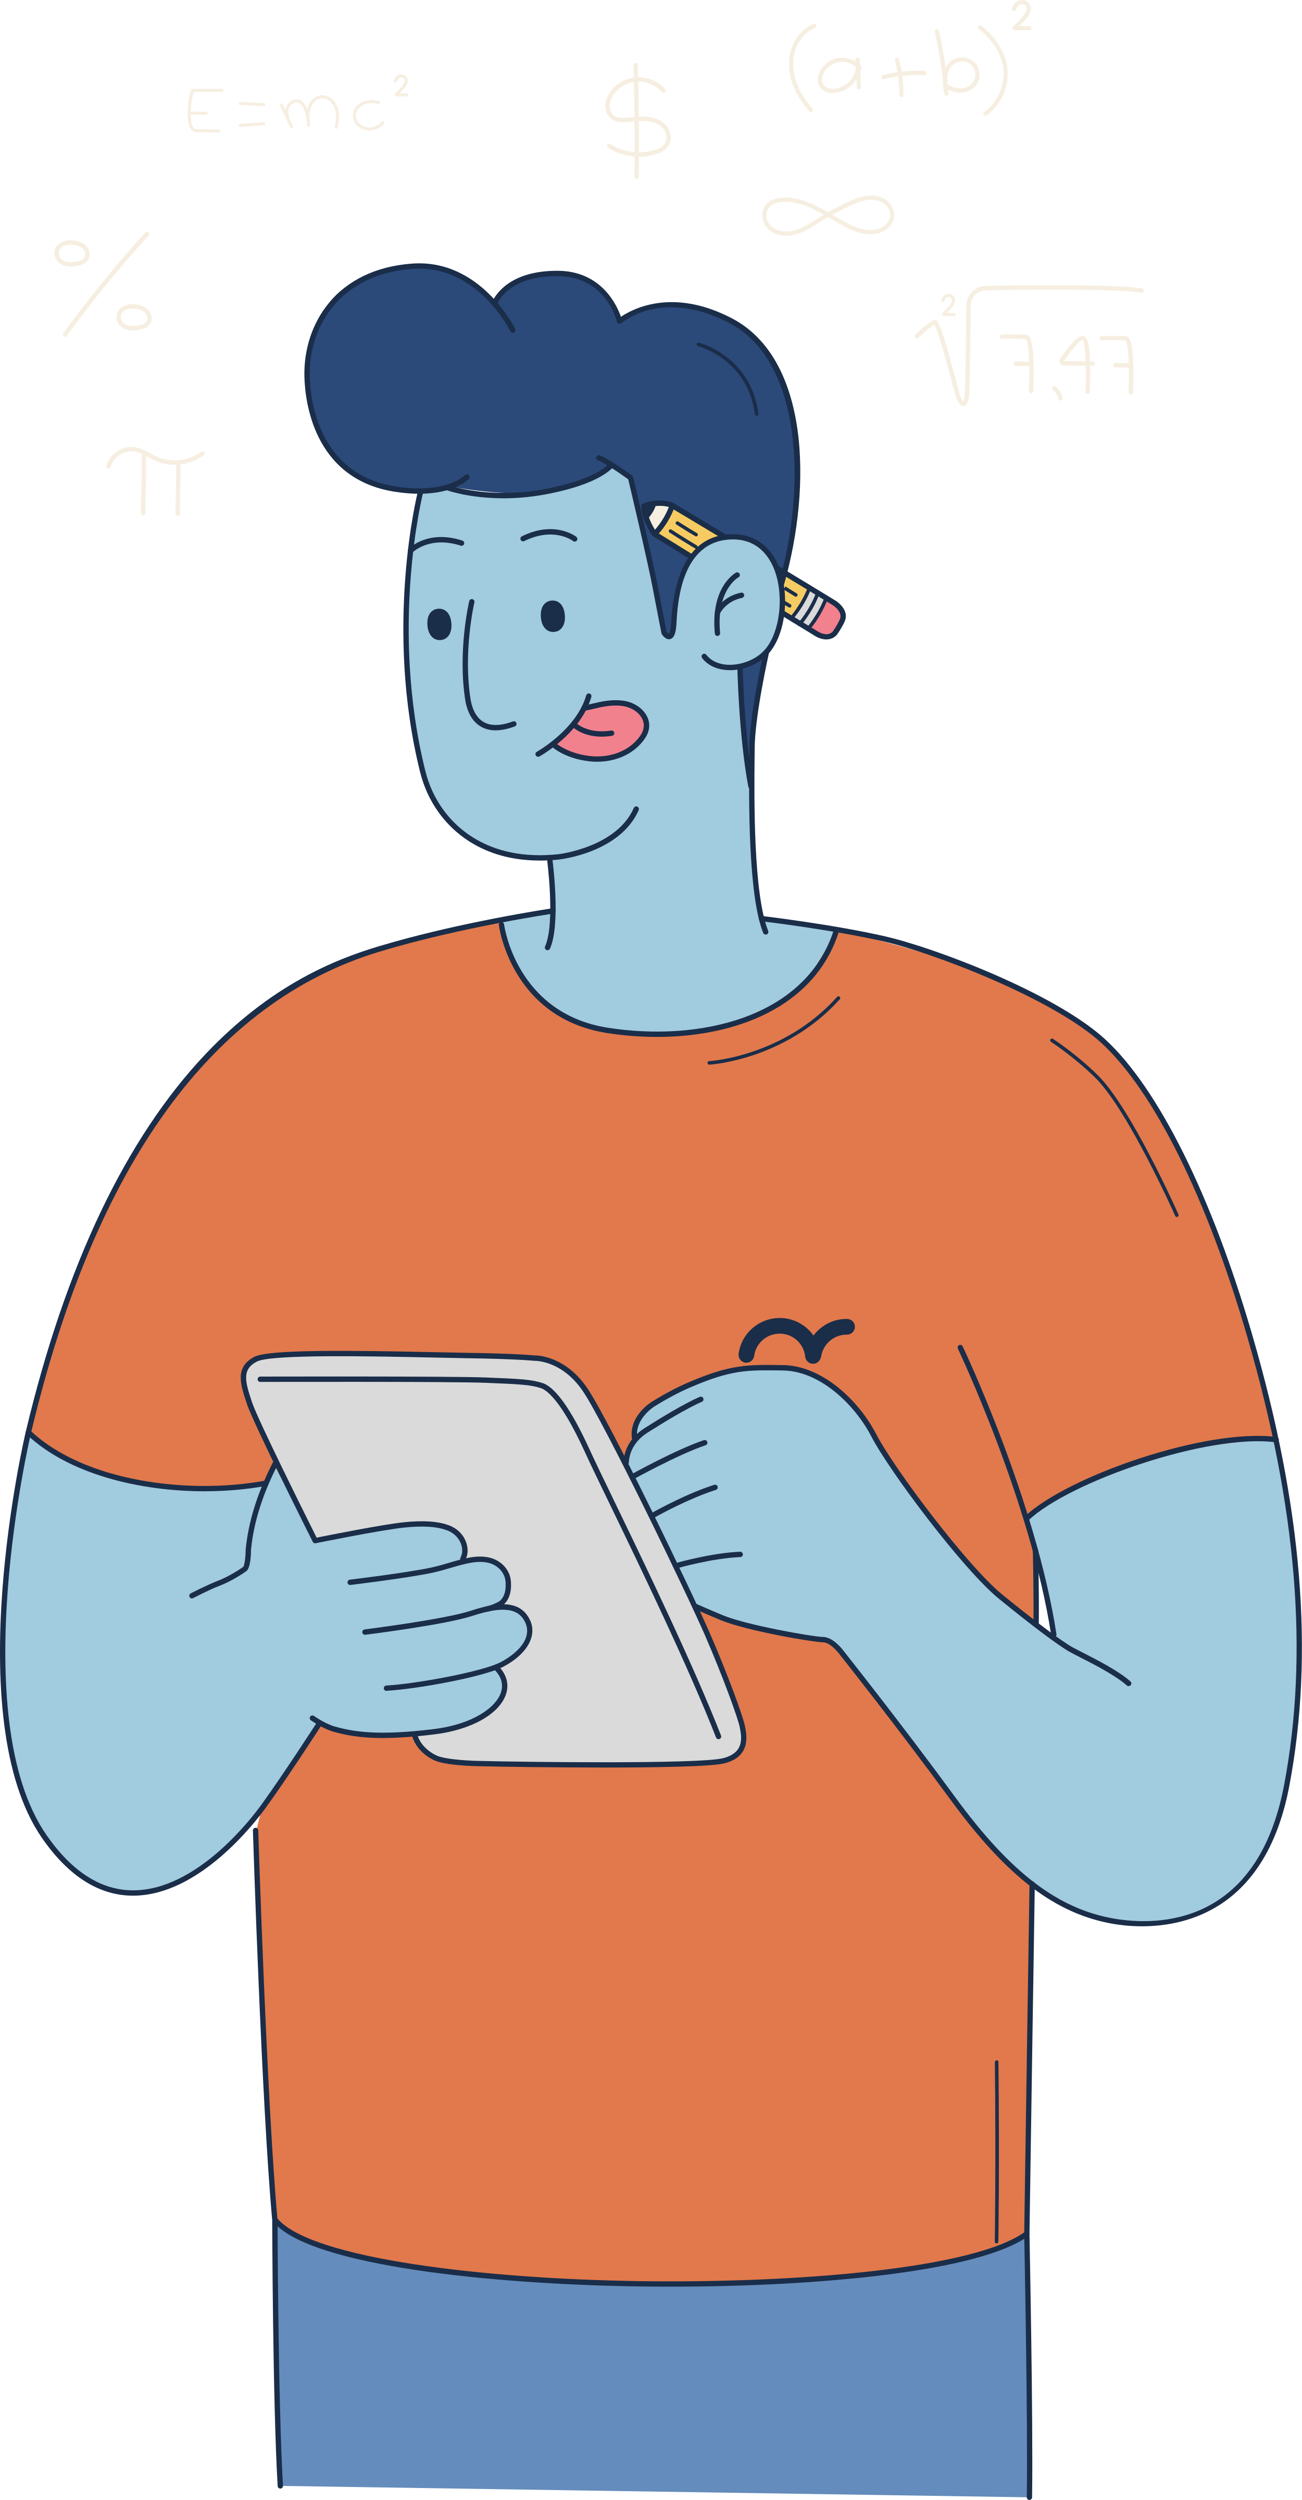 <?xml version="1.0" encoding="UTF-8"?><svg id="Capa_2" xmlns="http://www.w3.org/2000/svg" viewBox="0 0 296.07 568.21"><defs><style>.cls-1{fill:#e1794c;}.cls-1,.cls-2,.cls-3,.cls-4,.cls-5,.cls-6,.cls-7,.cls-8,.cls-9{stroke-width:0px;}.cls-2{fill:#648cbc;}.cls-3{fill:#f6efe1;}.cls-4{fill:#2b4979;}.cls-5{fill:#f6cc62;}.cls-6{fill:#1a2d49;}.cls-7{fill:#dadada;}.cls-8{fill:#f2818e;}.cls-9{fill:#a1cbdf;}</style></defs><g id="Capa_1-2"><path class="cls-2" d="M63.74,565.01l170.34,2.6s.06-37.23-.59-59.88l-112.09-16.29-58.9,13.19c-.17,14.65.47,36.84,1.24,60.37Z"/><path class="cls-1" d="M62.5,504.64c12.1,14.58,135.3,22.16,170.99,3.08,0,0,1.21-52.27,1.25-81.88l1.08-58.74-.16-14.24,33.71-19.27,20.84-6.35s-5.1-25.97-17.66-56.47c-12.57-30.5-25.45-46.3-82.5-59.43l-76.55-2.16s-25.04,3.71-42.32,12.54c-17.28,8.84-31.42,23.56-42.25,43.43-10.83,19.87-18.96,43.42-22.47,60.41l52.78,86.63-.96,3.84c.19,25.32,1.85,55.7,4.22,88.61h.01Z"/><path class="cls-7" d="M105.23,354.32c.54-1,.56-2.04.35-2.94-.4-1.87-1.81-3.37-3.59-4.08-2.7-1.06-6.33-1.12-10.28-.7-5.27.56-20.06,3.56-20.06,3.56,0,0-13.41-26.7-14.91-31.19-1.5-4.49-2.68-7.92,1.37-10.05,4.06-2.13,35.8-1.03,47.89-.84,12.08.18,15.39.59,15.39.59,0,0,6.65-.25,11.7,7.27,5.05,7.52,23.81,46.4,27.82,55.65,4.01,9.25,7.45,18.66,7.86,20.78.41,2.12,1.38,6.4-4.24,7.81-5.62,1.41-46.66.86-54.79.64,0,0-6.66,0-10.05-1.03-1.28-.39-4.35-2.07-5.35-5.25"/><path class="cls-4" d="M138.88,105.86s-5.45,4.24-14.36,5.78c-8.91,1.54-22.2-1.07-22.2-1.07,0,0-7.76,1.93-13.8.33-6.03-1.6-15.43-6.31-17.6-17.53-2.18-11.23-.33-26.72,12.85-30.52,13.19-3.78,21.91-3.09,28.46,5.82,0,0,3.41-6.97,14.27-6.53,10.86.44,14.4,10.86,14.4,10.86,0,0,9.56-6.88,19.31-2.59,9.75,4.29,14.94,7.28,18.44,18.95,3.51,11.67,3.06,15.36,2.73,20.61-.33,5.25-3.37,21.75-3.37,21.75l-4.04,19.92-3.02,14.68v11.3s-2.53-20.62-2.67-26.06l-16.52-7-3.17-13.18-5.34-22.69s-2.4-1.85-4.35-2.81h-.03Z"/><path class="cls-9" d="M62.5,333.31l9.16,16.85s7.13-1.32,14.06-2.36c6.94-1.03,11.11-1.32,13.57-.93,2.71.42,9.66,2.48,4.2,9.27l1.93-1.02s6.3-1.18,8.18.66c1.89,1.84,4.16,6.89-1.17,9.37,0,0,6.75-1.06,7.93,4.55,1.17,5.61-7.45,9.4-7.45,9.4,0,0,5.73,6.58-1.81,10.07-7.55,3.49-11.2,5.27-20.12,5.13-8.93-.14-15.13.4-19.63-3.33-4.48-3.73-10.84-10.94-13.04-20.23-2.19-9.29-3.65-23.48,4.2-37.45h-.03Z"/><path class="cls-9" d="M191.14,375.35c1.26,1.53,15.44,19.73,20.76,26.92,5.32,7.2,17.53,22.07,21.77,25.15,4.23,3.08,14.2,9.34,21.51,9.54,7.31.2,22.31,1.57,31.27-14.17,8.97-15.74,8.01-36.2,9.05-48.2,1.04-11.99-5.32-47.37-5.32-47.37,0,0-33.72.08-55.92,17.53l-1.66.45,1.3,1.8s5.8,18.35,5.71,25.28c0,0-11.57-7.92-22.94-20.91-11.36-12.98-18.01-25.18-18.01-25.18,0,0-5.43-12.41-19.76-15.31l-10.53.29s-14.8,2.79-22.79,10.76c0,0-1.57,2.34-1.32,4.83,0,0-1.99,2.66-1.88,5.63l4.26,9.2,11.49,23.51s13.33,6.26,30.54,8.14l2.47,2.11h-.01Z"/><path class="cls-9" d="M60.22,337.16c-19.03,3.88-40.17.8-53.78-11.61,0,0-8.61,29.08-4.9,66.69,0,0,2.4,32.4,25.6,37.74,0,0,18.23,7.97,45.38-38.14l-3.46-22.7-8.85-31.99h0Z"/><path class="cls-5" d="M149.06,121.61l30.89,18.89s3.26-4.13,4.08-6.77l-31.18-18.37s-2.54,4.92-3.79,6.25h.01Z"/><path class="cls-9" d="M95.58,112.01s-4.08,19.65-3.25,33.98c.83,14.33,3.03,32.51,8.31,38.83,5.28,6.32,11.16,10.03,24.32,10.11,0,0,1.01,9.45.77,12.41l-11.7,2.14s1.27,11.86,10.81,19.25c9.54,7.38,31.88,8.9,45.08,2.92,13.21-5.99,13.09-7.92,20.09-19.61,0,0-.54-1.79-16.86-3.27,0,0-2.95-20.4-2.22-28.85,0,0-2.54-17.08-2.69-28.37,0,0,7.84.08,9.48-12.14,1.64-12.22-4.53-16.88-12.19-17.07-7.68-.2-10.91,8.51-11.88,14.58-.97,6.07-.76,6.87-.76,6.87,0,0-1.3,2.58-2.33-2.24-1.03-4.81-4.66-21.66-7.34-32.87l-4.35-2.81s-17.36,11.98-36.57,4.72l-6.73,1.42h0Z"/><path class="cls-8" d="M187.73,136.26s-1.54,3.21-2,3.93c-.46.71-1.82,2.54-1.82,2.54,0,0,2.01,1.37,2.71,1.77.7.4,3.06.4,4-1.09.94-1.49,1.33-3.07,1.33-3.07,0,0-1.4-2.79-4.22-4.08Z"/><path class="cls-8" d="M125.98,169.34s2.46,2.29,6.77,2.87c4.32.58,7.55.26,10.55-1.62,3-1.88,3.91-4.45,3.35-7.18-.56-2.74-5.75-4.87-13.65-2.45,0,0-3.3,5.15-7.02,8.39Z"/><path class="cls-7" d="M184.04,133.73l-4.08,6.77,3.93,2.49,3.92-6.93-3.78-2.33Z"/><path class="cls-3" d="M146.56,115.26s1.3,4.71,2.24,6.1c0,0,3.61-4.49,4.06-6.48,0,0-5.07-.08-6.3.38Z"/><path class="cls-6" d="M147.47,117.73s1.36-1.53,1.7-3.08l-2.35.38.65,2.68h0Z"/><path class="cls-6" d="M122.73,195.59c-6.09,0-11.45-1.45-15.99-4.33-5.58-3.55-9.56-9.14-11.2-15.74-8.22-32.94-.63-63.36-.55-63.66.08-.32.41-.52.74-.44.32.08.52.41.44.74-.08.3-7.59,30.44.55,63.07,1.56,6.3,5.35,11.63,10.67,15.01,5.35,3.39,11.91,4.71,19.52,3.92.13-.01,13.28-1.54,17.21-10.51.13-.3.49-.45.8-.31.31.13.45.49.31.8-4.22,9.62-17.63,11.17-18.2,11.23-1.47.15-2.91.23-4.3.23Z"/><path class="cls-6" d="M112.73,166c-1.24,0-2.34-.27-3.3-.81-1.83-1.02-3.03-2.95-3.58-5.74-1.86-11.3.82-22.71.85-22.82.08-.33.4-.53.73-.45.32.08.52.4.45.73-.03.11-2.65,11.29-.83,22.32.47,2.4,1.47,4.05,2.98,4.9,1.64.92,3.87.86,6.61-.16.31-.12.66.04.78.35.12.31-.04.66-.35.78-1.58.59-3.03.89-4.33.89Z"/><path class="cls-6" d="M122.36,172c-.21,0-.42-.11-.53-.31-.16-.29-.06-.66.24-.82.09-.05,9.01-5.07,11.23-12.82.09-.32.43-.5.75-.42.32.09.51.43.42.75-2.35,8.24-11.42,13.33-11.8,13.55-.09.05-.19.08-.29.08Z"/><path class="cls-6" d="M102.65,141.68c.17,2.38-.96,3.69-2.47,3.8-1.51.11-2.82-1.03-2.99-3.4-.17-2.38.97-3.62,2.47-3.72,1.5-.11,2.8.96,2.98,3.34h.01Z"/><path class="cls-6" d="M128.45,139.83c.17,2.38-.96,3.7-2.47,3.8-1.51.11-2.82-1.03-2.99-3.4-.17-2.38.97-3.62,2.47-3.73,1.51-.11,2.8.96,2.98,3.34h.01Z"/><path class="cls-6" d="M93.34,125.79c-.15,0-.3-.06-.42-.17-.24-.23-.25-.61-.02-.86.18-.18,4.38-4.44,12.24-1.89.32.1.49.44.39.76-.1.32-.44.5-.76.39-7.15-2.31-10.96,1.54-10.99,1.58-.12.12-.28.19-.44.19Z"/><path class="cls-6" d="M130.69,123.11c-.13,0-.26-.04-.37-.13-.18-.14-4.41-3.29-11.11,0-.3.15-.66.02-.81-.28-.15-.3-.02-.66.28-.81,7.41-3.65,12.19-.03,12.38.13.26.21.31.59.1.85-.12.15-.3.23-.48.23Z"/><path class="cls-6" d="M165.96,152.31c-.13,0-.25,0-.38,0-2.51-.09-4.62-1.06-5.92-2.74-.2-.26-.16-.64.11-.85.26-.21.64-.16.85.11,1.08,1.39,2.86,2.2,5.01,2.27,3.04.1,6.33-1.23,8.21-3.33,3.72-4.12,4.61-13.25,1.88-19.15-1.31-2.83-4.02-6.18-9.42-6.01-11.42.33-12.22,14.47-12.48,19.12-.12,2.21-.56,3.29-1.41,3.52-.97.26-1.75-.85-1.9-1.08-.04-.07-.07-.14-.09-.21,0,0-.82-4.12-2.07-10.68-1.17-6.08-5-22.27-5.49-24.33-3.13-2.29-6.19-4.11-6.74-4.28-.29-.02-.53-.25-.56-.55-.03-.33.22-.63.55-.65.91-.08,5.99,3.43,7.64,4.64.12.08.2.21.23.35.04.18,4.3,18.1,5.56,24.6,1.12,5.89,1.89,9.81,2.04,10.55.18.24.42.46.53.48,0-.01.37-.34.49-2.41.75-13.2,5.34-20.01,13.66-20.26,4.74-.15,8.48,2.24,10.55,6.71,2.96,6.39,1.99,15.96-2.08,20.47-2.03,2.26-5.52,3.73-8.77,3.73Z"/><path class="cls-6" d="M163.15,144.54c-.31,0-.57-.23-.6-.55-1.01-10.54,4.56-13.7,4.8-13.83.29-.16.66-.05.82.24.16.29.05.66-.24.82-.21.12-5.11,2.96-4.18,12.65.03.33-.21.63-.54.66-.02,0-.04,0-.06,0Z"/><path class="cls-6" d="M163.16,139.8c-.09,0-.18-.02-.26-.06-.3-.14-.43-.5-.29-.8.06-.14,1.63-3.36,5.89-4.24.33-.06.65.14.71.47.07.33-.14.65-.47.72-3.65.75-4.98,3.46-5.04,3.57-.1.22-.32.34-.55.34Z"/><path class="cls-6" d="M114.44,113.25c-7.67,0-12.59-1.74-12.87-1.84-.31-.11-.48-.46-.36-.77.11-.31.46-.48.77-.36.09.03,9.1,3.21,21.6.94,12.29-2.24,14.95-5.88,14.97-5.92.19-.27.56-.34.84-.16.27.19.35.55.17.83-.11.17-2.83,4.08-15.76,6.44-3.42.62-6.58.85-9.36.85Z"/><path class="cls-6" d="M95.37,112.23c-1.71,0-3.65-.15-5.83-.5-18.41-3.02-20.21-20.84-20.32-26.23-.25-11.85,7.24-24.36,24.53-25.59,15.58-1.12,23.31,14.7,23.39,14.86.14.3.02.66-.29.81-.3.14-.66.01-.81-.29-.07-.15-7.46-15.24-22.21-14.18-16.5,1.17-23.64,13.08-23.4,24.36.11,5.15,1.81,22.19,19.3,25.06,11.68,1.91,15.96-2.48,16.01-2.53.23-.24.61-.26.85-.03.24.23.26.61.03.85-.15.17-3.24,3.4-11.26,3.4Z"/><path class="cls-6" d="M177.7,133.37c-.06,0-.11,0-.17-.02-.32-.09-.51-.43-.42-.75,6.58-23.06,4.83-50.8-11.24-59.17-15.22-7.95-24.22-.29-24.6.04-.16.14-.38.19-.58.12-.2-.06-.36-.23-.4-.44-.1-.42-2.53-10.3-13.38-10.39-.09,0-.18,0-.28,0-9.81,0-12.84,4.76-13.54,6.23-.14.3-.5.43-.81.29-.3-.14-.43-.5-.29-.81.78-1.63,4.11-6.92,14.63-6.92.09,0,.19,0,.29,0,9.86.08,13.38,7.83,14.29,10.46,2.56-1.75,11.7-6.73,25.23.34,17.42,9.08,18.35,37.77,11.84,60.58-.08.27-.32.44-.58.44Z"/><path class="cls-6" d="M174.11,212.41c-.24,0-.47-.14-.56-.38-3.47-8.6-3.26-30.66-3.17-40.08l.02-1.87c.05-7.71,3.18-21.47,3.31-22.05.07-.33.4-.53.72-.46.33.07.53.4.46.72-.03.14-3.23,14.21-3.28,21.79l-.02,1.88c-.09,9.35-.3,31.24,3.09,39.62.12.31-.02.66-.33.79-.07.03-.15.04-.23.04Z"/><path class="cls-6" d="M170.75,179.28c-.29,0-.54-.2-.59-.49-2.17-11.56-2.49-27.07-2.49-27.22,0-.33.26-.61.59-.62.34.02.61.26.62.59,0,.15.33,15.56,2.47,27.02.06.33-.15.64-.48.71-.04,0-.08.01-.11.01Z"/><path class="cls-6" d="M172.07,94.51c-.2,0-.37-.15-.4-.35-1.68-12.63-12.86-15.46-12.97-15.49-.22-.05-.35-.27-.3-.49.05-.22.27-.35.49-.3.12.03,11.82,2.98,13.58,16.17.03.22-.13.43-.35.46-.02,0-.04,0-.05,0Z"/><path class="cls-6" d="M124.5,215.96c-.08,0-.17-.02-.25-.05-.3-.14-.44-.5-.3-.8,2.38-5.29.43-19.95.41-20.1-.04-.33.19-.64.52-.68.33-.05.64.19.68.52.08.62,2.02,15.16-.5,20.76-.1.22-.32.36-.55.36Z"/><path class="cls-6" d="M87.1,395.03c-5.49,0-8.77-.73-11.48-1.49-2.04-.69-3.57-1.62-4.92-2.53-.28-.19-.35-.56-.17-.84.19-.28.56-.35.84-.17,1.28.86,2.73,1.74,4.61,2.38,4.1,1.14,9.61,2.24,22.71.61,8.92-1.1,14.06-4.93,15.2-8.25.63-1.84.14-3.64-1.42-5.2-.24-.24-.24-.62,0-.86.24-.24.62-.24.86,0,1.88,1.88,2.49,4.17,1.71,6.45-1.54,4.48-7.9,8.04-16.19,9.06-4.82.6-8.63.83-11.74.83Z"/><path class="cls-6" d="M110.79,366.31c-.27,0-.52-.18-.59-.45-.08-.32.11-.65.44-.74,1.18-.3,2.17-.71,2.95-1.2,1.37-1.1,1.5-3.08,1.36-4.54-.19-1.95-1.73-3.62-3.81-4.15-2.57-.65-5.53.21-8.66,1.13-1.34.39-2.73.8-4.13,1.1-5.94,1.26-18.53,2.76-18.66,2.78-.33.04-.63-.2-.67-.53-.04-.33.2-.63.53-.67.13-.02,12.66-1.51,18.55-2.76,1.35-.29,2.72-.69,4.04-1.08,3.29-.97,6.41-1.89,9.3-1.14,2.58.66,4.48,2.75,4.72,5.21.17,1.76-.02,4.17-1.86,5.64-.95.6-2.06,1.06-3.35,1.39-.05.01-.1.02-.15.02Z"/><path class="cls-6" d="M87.88,384.31c-.32,0-.59-.25-.6-.57-.02-.33.24-.62.57-.64,6.49-.35,21.8-3.11,26.03-5.33,3.78-1.99,7.23-5.4,5.56-9-1.54-3.31-5.13-3.76-12.02-1.5-6.06,1.99-23.61,4.2-24.35,4.29-.33.04-.63-.19-.68-.53-.04-.33.19-.63.52-.68.18-.02,18.18-2.29,24.13-4.24,5.36-1.76,11.16-2.88,13.49,2.14,1.67,3.6-.72,7.76-6.09,10.58-4.43,2.32-19.78,5.1-26.52,5.46-.01,0-.02,0-.03,0Z"/><path class="cls-6" d="M149.39,235.68c-3.79,0-7.59-.3-11.3-.88-21.9-3.4-24.63-24.35-24.66-24.56-.04-.33.2-.63.53-.67.34-.03.63.2.67.53.02.2,2.67,20.24,23.64,23.5,20.76,3.23,44.64-2.25,51.18-21.76.11-.32.45-.49.77-.38.32.11.49.45.38.77-5.59,16.66-23.25,23.45-41.21,23.45Z"/><path class="cls-6" d="M259.69,437.82c-2.64,0-4.86-.27-6.39-.52-13.16-2.22-24.23-10.62-37.04-28.09-12.02-16.41-24.97-32.73-25.1-32.89-.6-.86-2.43-3.03-4.01-3.05-2.43-.04-17.44-2.63-23.21-5.01-3.36-1.39-6.06-2.61-6.09-2.62-.3-.14-.44-.5-.3-.8.14-.31.5-.44.8-.3.03.01,2.71,1.22,6.05,2.6,5.52,2.27,20.45,4.88,22.76,4.92,2.52.04,4.86,3.4,4.96,3.54.1.13,13.07,16.46,25.1,32.89,12.6,17.2,23.44,25.45,36.26,27.61,9.55,1.61,32.42,1.85,38.53-30.43,5.63-29.76,2.9-63.06-8.37-101.79-9.15-31.5-21.23-55.84-33.16-66.8-11.03-10.13-38.44-20.56-49.44-23.08-11.78-2.7-27.81-4.61-27.97-4.62-.33-.04-.57-.34-.53-.67.04-.33.34-.57.67-.53.16.02,16.25,1.93,28.1,4.65,11.41,2.62,38.63,12.95,49.98,23.37,12.09,11.1,24.3,35.65,33.51,67.35,11.32,38.92,14.06,72.4,8.39,102.35-5.21,27.51-22.79,31.92-33.53,31.92Z"/><path class="cls-6" d="M239.63,372.11c-.29,0-.55-.21-.6-.51-4.64-30.19-21.05-64.71-21.21-65.06-.14-.3-.02-.66.28-.81.3-.14.66-.02.81.29.17.35,16.65,35.03,21.32,65.4.05.33-.18.64-.51.69-.03,0-.06,0-.09,0Z"/><path class="cls-6" d="M233.36,345.82c-.16,0-.32-.06-.44-.19-.23-.24-.22-.62.02-.86,9.5-9.15,41.34-20.27,57.33-18.15.33.04.56.35.52.68-.04.33-.35.57-.68.52-15.41-2.06-47.21,9.03-56.33,17.82-.12.11-.27.17-.42.17Z"/><path class="cls-6" d="M267.62,276.61c-.15,0-.3-.09-.37-.24-.11-.24-10.77-24.12-18.18-31.41-4.81-4.74-10.02-8.13-10.08-8.17-.19-.12-.24-.37-.12-.56.12-.19.37-.24.56-.12.05.03,5.34,3.47,10.2,8.27,7.52,7.4,17.91,30.67,18.35,31.66.09.2,0,.44-.21.53-.05.02-.11.04-.16.04Z"/><path class="cls-6" d="M161.28,241.98c-.21,0-.39-.17-.4-.38-.01-.22.16-.41.38-.42.17,0,16.88-1,29.1-14.6.15-.17.41-.18.57-.03.17.15.18.41.03.57-12.45,13.85-29.49,14.86-29.66,14.87,0,0-.01,0-.02,0Z"/><path class="cls-6" d="M154.02,356.41c-.26,0-.51-.17-.58-.44-.09-.32.09-.66.42-.75.32-.09,8.02-2.28,14.44-2.53.33,0,.62.25.63.58.01.33-.25.62-.58.63-6.28.25-14.08,2.46-14.16,2.49-.06.02-.11.02-.17.02Z"/><path class="cls-6" d="M148.43,345.05c-.21,0-.42-.11-.53-.31-.16-.29-.06-.66.23-.82,1.84-1.03,8.31-4.54,14.29-6.44.32-.1.66.08.76.39.1.32-.07.66-.39.76-5.87,1.87-12.25,5.33-14.06,6.34-.09.05-.19.08-.29.08Z"/><path class="cls-6" d="M143.73,336.31c-.21,0-.42-.11-.53-.31-.16-.29-.06-.66.23-.82.1-.06,10.12-5.64,16.63-7.85.32-.11.66.06.77.38s-.06.66-.38.77c-6.41,2.18-16.33,7.71-16.43,7.76-.09.05-.19.08-.29.08Z"/><path class="cls-6" d="M142.38,332.99s-.02,0-.03,0c-.33-.02-.59-.3-.58-.63.06-1.23.37-2.43.93-3.57.81-1.65,2.14-3.09,3.84-4.17,3.8-2.41,9.06-5.61,12.58-7.13.31-.13.66,0,.8.32.13.31,0,.66-.31.8-3.45,1.49-8.65,4.65-12.41,7.04-1.52.96-2.7,2.24-3.41,3.69-.48.99-.75,2.03-.8,3.09-.02.32-.28.58-.6.58Z"/><path class="cls-6" d="M256.65,383.24c-.14,0-.29-.05-.4-.15-2.58-2.29-7.36-4.73-10.53-6.35-1.06-.54-1.96-1-2.56-1.34-2.6-1.48-8.44-5.86-16.01-12.02-8.04-6.54-24.87-28.9-29.01-36.89-3.7-7.13-11.57-14.87-20.11-15-8.28-.12-11.71-.18-21.18,3.9-2.47,1.07-5.12,2.48-7.9,4.19-.06.03-4.6,2.78-4.07,7.12.04.33-.2.63-.53.67-.33.03-.63-.2-.67-.53-.62-5.13,4.43-8.17,4.65-8.3,2.82-1.74,5.53-3.18,8.05-4.27,9.72-4.18,13.47-4.12,21.68-4,9.04.14,17.31,8.21,21.16,15.65,4.1,7.91,20.75,30.04,28.7,36.51,7.53,6.12,13.3,10.46,15.85,11.91.59.33,1.47.78,2.51,1.31,3.22,1.64,8.09,4.13,10.78,6.52.25.22.27.6.05.85-.12.13-.29.2-.45.2Z"/><path class="cls-6" d="M184.88,309.97c-.9,0-1.68-.68-1.77-1.6-.3-2.95-2.76-5.21-5.73-5.25-.03,0-.06,0-.09,0-2.93,0-5.41,2.16-5.8,5.06-.13.98-1.03,1.66-2,1.53-.97-.13-1.66-1.03-1.53-2,.63-4.72,4.72-8.19,9.47-8.15,4.77.07,8.73,3.71,9.22,8.45.1.98-.61,1.85-1.59,1.95-.06,0-.12,0-.18,0Z"/><path class="cls-6" d="M184.99,309.73c-.09,0-.19,0-.29-.02-.97-.16-1.63-1.07-1.47-2.04.74-4.56,4.76-7.99,9.42-7.88.98.01,1.77.82,1.75,1.81-.02.98-.79,1.73-1.81,1.75-.03,0-.06,0-.09,0-2.84,0-5.31,2.09-5.76,4.89-.14.87-.9,1.5-1.76,1.5Z"/><path class="cls-6" d="M135.79,173.14c-.63,0-1.27-.04-1.91-.12-5.42-.65-8.19-3.13-8.3-3.24-.25-.23-.26-.61-.04-.85.22-.25.61-.26.85-.04.03.02,2.62,2.33,7.63,2.93,4.82.58,9.28-1.22,11.63-4.68.8-1.18.96-2.42.47-3.58-.66-1.53-2.37-2.73-4.35-3.06-2.47-.41-4.84.15-6.74.6-.83.2-1.54.37-2.16.43-.33.03-.63-.21-.66-.54-.04-.33.21-.63.54-.67.54-.06,1.22-.22,2.01-.4,1.9-.45,4.5-1.07,7.22-.62,2.38.39,4.45,1.88,5.27,3.78.66,1.54.45,3.22-.58,4.74-2.29,3.37-6.34,5.31-10.86,5.31Z"/><path class="cls-6" d="M136.88,167.44c-4.32,0-6.52-2.07-6.62-2.17-.24-.23-.25-.62-.02-.86.23-.24.61-.25.85-.02.11.1,2.69,2.48,7.9,1.66.32-.05.64.17.69.5.05.33-.17.64-.5.69-.83.13-1.59.19-2.31.19Z"/><path class="cls-6" d="M157.28,127.2c-.11,0-.22-.03-.32-.09l-8.43-5.23c-.06-.04-.11-.08-.16-.14-.02-.03-2.46-3.34-2.55-6.66,0-.24.13-.46.35-.57.13-.06,3.18-1.43,6.63-.34.04.01.09.03.13.06,0,0,5.12,3.04,11.78,7.05.29.17.38.54.21.83-.17.29-.54.38-.83.21-6.24-3.75-11.12-6.66-11.72-7.01-2.32-.71-4.47-.13-5.31.16.24,2.47,1.89,4.98,2.21,5.45l8.32,5.16c.28.18.37.55.2.83-.11.19-.31.29-.51.29Z"/><path class="cls-6" d="M187.94,145.34c-1.18,0-2.33-.56-2.98-1.03-2.02-1.22-4.52-2.75-7.21-4.4-.28-.18-.37-.55-.2-.83.18-.28.55-.37.83-.2,2.69,1.65,5.18,3.17,7.24,4.42.14.1,2.43,1.71,3.77.21.67-.97,1.24-1.93,1.62-2.81.71-1.87-1.95-3.35-1.98-3.36-3.43-2.1-7.87-4.79-12.62-7.65-.29-.17-.38-.54-.21-.83.17-.29.54-.38.83-.21,4.76,2.87,9.2,5.56,12.6,7.64.12.06,3.6,1.98,2.49,4.87-.43.98-1.03,2.01-1.79,3.09-.7.8-1.56,1.08-2.4,1.08Z"/><path class="cls-6" d="M148.87,121.97c-.16,0-.32-.06-.44-.19-.23-.24-.22-.62.02-.85.03-.03,2.6-2.54,3.84-6.24.11-.32.45-.49.77-.38.32.11.49.45.38.77-1.34,4-4.03,6.62-4.15,6.73-.12.11-.27.17-.42.17Z"/><path class="cls-6" d="M179.96,140.9c-.1,0-.19-.04-.27-.1-.16-.15-.18-.4-.03-.56.03-.03,2.54-2.83,4.07-6.81.08-.21.31-.31.52-.23.21.08.31.31.23.52-1.58,4.13-4.11,6.95-4.22,7.06-.08.09-.19.13-.3.13Z"/><path class="cls-6" d="M181.76,142.31c-.1,0-.19-.04-.27-.1-.16-.15-.18-.4-.03-.56.03-.03,2.54-2.83,4.07-6.81.08-.21.31-.31.52-.23.21.08.31.31.23.52-1.58,4.13-4.11,6.95-4.22,7.06-.08.09-.19.13-.3.13Z"/><path class="cls-6" d="M183.67,143.41c-.1,0-.19-.04-.27-.1-.16-.15-.18-.4-.03-.56.03-.03,2.54-2.83,4.07-6.81.08-.21.31-.31.52-.23.21.08.31.31.23.52-1.58,4.13-4.11,6.95-4.22,7.06-.08.09-.19.13-.3.13Z"/><path class="cls-6" d="M158.25,124.69c-.07,0-.14-.02-.2-.05-2.26-1.31-5.76-3.58-5.8-3.6-.19-.12-.24-.37-.12-.55.12-.18.37-.24.55-.12.04.02,3.52,2.28,5.76,3.58.19.11.26.36.15.55-.07.13-.21.2-.35.2Z"/><path class="cls-6" d="M158.3,121.91c-.07,0-.14-.02-.2-.05-1.59-.91-4.26-2.63-4.29-2.64-.19-.12-.24-.37-.12-.55.12-.18.37-.24.55-.12.03.02,2.68,1.72,4.25,2.62.19.11.26.35.15.55-.07.13-.21.2-.35.2Z"/><path class="cls-6" d="M180.97,135.63c-.07,0-.14-.02-.21-.06-.55-.34-2.56-1.59-2.56-1.59l.42-.68s2.01,1.25,2.56,1.58c.19.12.25.36.13.55-.08.12-.21.19-.34.19Z"/><path class="cls-6" d="M179.57,138.1c-.07,0-.14-.02-.21-.06l-1.34-.81c-.19-.11-.25-.36-.14-.55.11-.19.36-.25.55-.14l1.34.81c.19.11.25.36.14.55-.08.12-.21.19-.34.19Z"/><path class="cls-6" d="M30.26,430.86h-.17c-7.63-.06-14.53-4.46-20.51-13.06-19.02-27.39-3.88-91.74-3.72-92.39,9-37.8,22.74-66.66,40.83-85.78,15.03-15.88,29.65-21.6,39.34-24.52,18.43-5.55,39.42-8.64,39.63-8.67.32-.04.64.18.69.51.05.33-.18.64-.51.69-.21.03-21.11,3.11-39.45,8.63-38.09,11.48-64.79,48.29-79.34,109.42-.15.64-15.17,64.47,3.54,91.42,5.74,8.26,12.31,12.48,19.52,12.54h.16c14.44,0,26.93-16.34,29.29-19.63,5.21-7.23,12.49-18.51,12.56-18.62.18-.28.56-.36.84-.18.28.18.36.56.18.84-.07.11-7.37,11.42-12.6,18.67-2.42,3.37-15.25,20.13-30.28,20.13Z"/><path class="cls-6" d="M43.65,363.31c-.22,0-.43-.12-.54-.33-.15-.3-.04-.66.26-.82.15-.08,3.71-1.92,6.18-2.87,2.47-.95,5.03-2.62,5.73-3.14.3-.27.57-2.08.58-3.86.57-6.15,2.54-12.6,5.86-19.24.08-.17.15-.29.19-.38.02-.11.07-.22.16-.31.21-.21.56-.26.8-.09.44.31.26.67-.06,1.31-3.26,6.5-5.19,12.81-5.74,18.76,0,1.17-.12,4.08-1.07,4.77-.74.54-3.42,2.3-6.01,3.29-2.41.92-6.01,2.8-6.05,2.82-.09.05-.18.07-.28.07Z"/><path class="cls-6" d="M46.58,338.95c-14.88,0-31.06-3.93-40.54-12.96-.24-.23-.25-.61-.02-.86s.61-.25.85-.02c12.26,11.67,36.07,14.6,53.25,11.45.33-.06.64.16.7.49.06.33-.16.64-.49.7-4.27.78-8.95,1.19-13.76,1.19Z"/><path class="cls-6" d="M235.61,369.6s0,0,0,0c-.33,0-.6-.28-.6-.61.08-7.74-.15-16.49-.15-16.58,0-.33.25-.61.59-.62.32.02.61.25.62.59,0,.09.23,8.86.15,16.62,0,.33-.27.6-.6.6Z"/><path class="cls-6" d="M234.09,568.21s0,0,0,0c-.33,0-.6-.28-.6-.61.27-17.56-.59-59.44-.59-59.86.19-14.09,1.2-78.87,1.21-79.53,0-.33.27-.6.6-.6,0,0,0,0,0,0,.33,0,.6.28.6.61-.01.65-1.02,65.43-1.21,79.5,0,.4.86,42.3.59,59.88,0,.33-.27.6-.6.6Z"/><path class="cls-6" d="M63.74,565.62c-.32,0-.58-.25-.6-.57-1.12-18.7-1.24-59.99-1.24-60.41-2.43-26.58-4.37-87.97-4.39-88.59-.01-.33.25-.61.59-.62.34,0,.61.25.62.59.02.62,1.96,61.97,4.39,88.57,0,.47.13,41.73,1.24,60.39.02.33-.23.62-.57.64-.01,0-.02,0-.04,0Z"/><path class="cls-6" d="M152.53,519.73c-2.4,0-4.78-.02-7.14-.05-33.11-.48-74.78-4.61-83.21-14.65-.21-.26-.18-.64.07-.85.26-.22.64-.18.85.07,7.65,9.1,46.85,13.7,82.3,14.22,35.33.51,76.16-2.76,87.72-11.24.27-.2.65-.14.85.13.2.27.14.65-.13.85-11,8.07-47.59,11.52-81.31,11.52Z"/><path class="cls-6" d="M226.61,509.9h0c-.22,0-.4-.19-.4-.41,0-.17.28-17.16.02-40.8,0-.22.18-.41.4-.41.24-.04.41.18.41.4.26,23.65-.02,40.65-.02,40.82,0,.22-.18.4-.4.4Z"/><path class="cls-6" d="M136.76,401.73c-11.52,0-23.03-.18-27.03-.28-.26,0-6.77-.02-10.21-1.06-1.22-.37-4.63-2.1-5.75-5.64-.1-.32.08-.66.4-.76.32-.1.66.08.76.4.95,3.03,3.97,4.55,4.95,4.85,3.27.98,9.81,1.01,9.88,1.01,8.33.22,49.1.76,54.65-.63,4.94-1.24,4.24-4.83,3.82-6.97l-.03-.14c-.37-1.9-3.68-11.11-7.82-20.66-4.24-9.77-22.92-48.34-27.77-55.56-4.78-7.13-10.92-7.01-11.18-7-.13,0-3.54-.41-15.42-.59-1.91-.03-4.31-.08-7.01-.14-13.95-.3-37.31-.81-40.59.91-3.41,1.79-2.73,4.4-1.11,9.23,1.4,4.18,13,27.39,14.7,30.79,2.57-.52,14.88-2.97,19.66-3.48,4.6-.49,8.06-.25,10.57.73,2.05.81,3.53,2.5,3.96,4.51.28,1.21.14,2.34-.41,3.36-.16.29-.53.4-.82.25-.29-.16-.4-.53-.25-.82.4-.75.5-1.6.29-2.52-.35-1.63-1.56-2.99-3.23-3.65-2.32-.91-5.59-1.13-9.99-.66-5.18.55-19.86,3.52-20,3.55-.27.06-.54-.08-.66-.32-.55-1.09-13.45-26.79-14.95-31.27-1.53-4.56-2.82-8.42,1.67-10.78,3.28-1.72,22.14-1.46,41.18-1.05,2.7.06,5.09.11,7,.14,11.98.18,15.32.58,15.46.59.2-.02,6.95-.18,12.13,7.54,5.24,7.81,24.08,47,27.87,55.75,3.91,9.01,7.46,18.64,7.9,20.91l.03.14c.4,2.05,1.35,6.86-4.71,8.38-2.94.74-15.44.95-27.93.95Z"/><path class="cls-6" d="M163.39,395.3c-.24,0-.47-.15-.56-.38-6.27-16.03-17.06-38.35-24.2-53.11-2.54-5.24-4.54-9.39-5.68-11.89-5.39-11.8-8.72-14-9.91-14.4-2.33-.78-4.74-.91-12.72-1.23-7.86-.31-50.71-.2-51.14-.2h0c-.33,0-.6-.27-.6-.6,0-.33.27-.61.6-.61.43,0,43.3-.11,51.19.2,8.12.32,10.57.46,13.06,1.29,2.9.97,6.57,6.17,10.62,15.04,1.14,2.49,3.14,6.63,5.67,11.86,7.15,14.78,17.95,37.13,24.24,53.2.12.31-.03.66-.34.78-.07.03-.15.04-.22.04Z"/><path class="cls-3" d="M219.04,92.25c-.42,0-.97-.31-1.48-1.58-.25-.61-.78-2.58-1.45-5.08-1.01-3.76-2.85-10.62-3.63-11.79-.78.39-2.54,1.92-3.64,2.99-.2.19-.51.19-.71,0-.19-.2-.19-.52.01-.71.52-.5,3.15-3.01,4.27-3.31.66-.18,1.14.4,2.38,4.42.75,2.44,1.6,5.61,2.28,8.15.63,2.37,1.18,4.41,1.41,4.96.22.55.42.81.53.91.11-.17.37-.75.43-2.53.11-2.82.23-13.44.29-19.27.04-2.38,1.89-4.32,4.23-4.41h0s.11,0,.12,0h0c4.5-.15,29.01-.5,35.59.54.27.04.46.3.42.57-.04.27-.3.46-.57.42-6.51-1.03-30.91-.67-35.4-.52l-.13-.5.02.5c-1.81.07-3.24,1.58-3.27,3.43-.05,5.84-.18,16.47-.29,19.3-.08,2.3-.47,3.38-1.26,3.52-.05,0-.1.01-.15.01Z"/><path class="cls-3" d="M234.46,89.38h-.02c-.28-.01-.49-.24-.48-.52.21-5.2.02-11.18-.66-11.77-1.36-.16-5.38-.06-5.42-.06-.3,0-.51-.21-.51-.49s.21-.5.49-.51c.17,0,4.13-.09,5.65.1,1.3.17,1.78,4.46,1.45,12.77-.01.27-.23.48-.5.48Z"/><path class="cls-3" d="M234.51,83.21h0l-3.55-.05c-.28,0-.5-.23-.49-.51,0-.28.2-.5.51-.49l3.55.05c.28,0,.5.23.49.51,0,.27-.23.49-.5.49Z"/><path class="cls-3" d="M257.12,89.71h-.02c-.28-.01-.49-.24-.48-.52.21-5.2.02-11.17-.66-11.77-1.36-.16-5.38-.06-5.42-.06-.28,0-.51-.21-.51-.49,0-.28.21-.5.49-.51.17,0,4.13-.09,5.65.1,1.3.17,1.78,4.46,1.45,12.77-.01.27-.23.48-.5.48Z"/><path class="cls-3" d="M247.33,89.57h-.02c-.28-.01-.49-.24-.48-.52.08-1.97.1-4.06.06-5.92-2.24-.01-3.63-.04-4.5-.05h-.49c-.37-.01-.71-.22-.88-.54-.17-.33-.14-.72.07-1.03,3.7-5.4,4.9-5.24,5.3-5.18.86.12,1.36,2.07,1.5,5.82.2,0,.41,0,.62,0,.28,0,.5.23.5.5,0,.28-.22.5-.5.5h0c-.2,0-.4,0-.59,0,.03,1.68,0,3.66-.09,5.95-.01.27-.23.48-.5.48ZM246.16,77.28c-.33,0-1.8,1.23-4.24,4.79h.49c.86.03,2.24.05,4.45.06-.09-2.56-.32-4.53-.69-4.85,0,0,0,0,0,0Z"/><path class="cls-3" d="M257.18,83.55h0l-3.56-.05c-.28,0-.5-.23-.49-.51s.22-.51.51-.49l3.56.05c.28,0,.5.23.49.51,0,.27-.23.49-.5.49Z"/><path class="cls-3" d="M241.14,91.06c-.23,0-.43-.16-.49-.39-.3-1.32-1.17-1.96-1.18-1.97-.22-.16-.27-.47-.11-.7.16-.22.47-.28.69-.12.05.03,1.19.86,1.57,2.56.06.27-.11.54-.38.6-.04,0-.07.01-.11.01Z"/><path class="cls-3" d="M216.95,71.86h-.02c-.4-.03-.8-.02-1.2-.02-.41,0-.83,0-1.24-.02-.13,0-.25-.09-.3-.22s-.03-.27.06-.37c.2-.22.42-.44.64-.67.44-.45.9-.92,1.25-1.42.2-.3.31-.56.32-.8.02-.3-.12-.66-.44-.79-.31-.12-.69-.04-.95.22-.17.16-.28.37-.34.61-.05.19-.24.31-.43.25-.19-.05-.3-.24-.25-.43.09-.37.28-.69.53-.94.45-.44,1.13-.59,1.7-.37.57.22.93.83.89,1.48-.02.36-.17.73-.44,1.14-.38.56-.86,1.04-1.33,1.52-.03.03-.06.06-.09.09.14,0,.27,0,.41,0,.42,0,.84,0,1.26.02.19.01.34.18.33.37-.01.18-.17.33-.35.33Z"/><path class="cls-3" d="M92.5,21.94h-.02c-.4-.03-.81-.02-1.2-.02-.41,0-.83,0-1.24-.02-.13,0-.25-.09-.3-.22s-.03-.27.06-.37c.2-.22.42-.44.64-.67.45-.45.91-.92,1.25-1.42.2-.3.31-.57.32-.79.03-.35-.16-.68-.44-.79-.31-.12-.69-.03-.95.22-.17.16-.28.37-.34.61-.05.19-.24.3-.43.25-.19-.05-.3-.24-.25-.43.09-.37.28-.69.53-.94.45-.44,1.13-.59,1.7-.37.57.23.94.84.89,1.48-.02.35-.16.73-.44,1.14-.38.56-.86,1.05-1.33,1.52-.03.03-.06.06-.08.09.14,0,.27,0,.41,0,.42,0,.84,0,1.26.02.19.01.34.18.33.37-.01.18-.17.33-.35.33Z"/><path class="cls-3" d="M234.09,6.88s-.02,0-.03,0c-.55-.04-1.1-.03-1.64-.02-.56,0-1.13.01-1.69-.03-.18-.01-.34-.13-.41-.3-.07-.17-.03-.37.09-.5.27-.3.57-.61.88-.92.61-.61,1.23-1.25,1.7-1.93.27-.39.42-.75.45-1.09.03-.47-.23-.93-.6-1.06-.42-.16-.96-.03-1.32.31-.21.2-.37.48-.46.83-.07.26-.33.4-.59.34-.26-.07-.41-.33-.34-.59.14-.52.39-.97.74-1.29.62-.58,1.54-.79,2.3-.51.76.28,1.28,1.13,1.23,2.03-.04.51-.24,1.04-.62,1.57-.52.75-1.17,1.41-1.81,2.06-.04.04-.08.08-.12.12.19,0,.37,0,.56,0,.57,0,1.14-.01,1.72.03.26.02.46.25.45.51-.02.25-.23.45-.48.45Z"/><path class="cls-3" d="M145.34,35.61c-2.47,0-4.96-.68-7.06-2-.23-.15-.31-.46-.16-.69.15-.23.45-.31.69-.16,2.91,1.82,6.6,2.33,9.88,1.38,1.28-.37,2.11-.9,2.53-1.62.59-.98.36-2.45-.53-3.42-.8-.87-2.06-1.43-3.56-1.57-1.18-.11-2.43.01-3.63.13l-.61.06c-1.33.11-2.6.15-3.68-.56-1.01-.66-1.63-1.94-1.57-3.26.06-1.39.74-2.54,1.3-3.26,1.44-1.86,3.71-3.02,6.07-3.09,2.35-.05,4.68.94,6.25,2.7.18.21.17.52-.04.71-.21.18-.52.17-.71-.04-1.38-1.54-3.44-2.42-5.48-2.36-2.07.06-4.05,1.07-5.31,2.7-.67.86-1.05,1.81-1.09,2.69-.04.97.4,1.91,1.12,2.38.81.54,1.9.49,3.04.4l.6-.06c1.25-.12,2.54-.25,3.82-.13,1.74.16,3.23.84,4.2,1.89,1.2,1.3,1.47,3.24.65,4.61-.56.94-1.58,1.62-3.11,2.07-1.18.34-2.4.51-3.63.51Z"/><path class="cls-3" d="M144.77,40.68h0c-.28,0-.5-.23-.5-.5.08-8.53,0-17.07-.23-25.38,0-.28.21-.51.49-.51.28.02.51.21.51.49.24,8.33.32,16.88.23,25.42,0,.27-.23.5-.5.5Z"/><path class="cls-3" d="M16.11,60.58c-.45,0-.87-.05-1.26-.14-.92-.22-1.71-.8-2.13-1.53-.53-.92-.46-2.11.17-2.97,1.29-1.78,4.54-1.55,6.1-.54,1.04.68,1.77,2.12,1.21,3.37-.42.92-1.39,1.5-2.89,1.71-.43.07-.83.1-1.2.1ZM16.04,55.63c-.95,0-1.88.26-2.34.9,0,0,0,0,0,0-.39.53-.44,1.3-.1,1.88.28.5.84.89,1.5,1.05.58.14,1.26.15,2.07.03.79-.11,1.8-.4,2.13-1.14.34-.75-.17-1.68-.84-2.12-.58-.38-1.51-.61-2.41-.61ZM13.3,56.23h0,0Z"/><path class="cls-3" d="M30.22,75.11c-.45,0-.87-.05-1.26-.14-.92-.22-1.71-.8-2.13-1.53-.53-.92-.46-2.11.17-2.97,1.29-1.77,4.54-1.55,6.1-.54,1.04.68,1.77,2.12,1.21,3.37-.41.92-1.39,1.5-2.89,1.71-.43.07-.83.1-1.2.1ZM30.15,70.16c-.95,0-1.88.26-2.34.9,0,0,0,0,0,0-.39.53-.44,1.3-.1,1.88.28.5.84.89,1.5,1.05.58.14,1.26.15,2.07.03.79-.11,1.8-.4,2.13-1.13.34-.75-.17-1.68-.84-2.12-.58-.38-1.51-.61-2.41-.61ZM27.4,70.77h0,0Z"/><path class="cls-3" d="M14.79,76.54c-.1,0-.21-.03-.29-.1-.22-.16-.27-.48-.11-.7,5.83-8,12.11-15.71,18.67-22.92.19-.2.5-.22.71-.03.2.19.22.5.03.71-6.53,7.18-12.79,14.87-18.61,22.83-.1.13-.25.21-.4.21Z"/><path class="cls-3" d="M24.68,106.49s-.09,0-.13-.02c-.27-.07-.42-.35-.35-.61.76-2.75,3.77-4.69,6.6-4.2,1.22.21,2.29.79,3.33,1.35.5.27,1.02.55,1.53.77,3.25,1.43,7.2,1,10.07-1.09.22-.17.53-.12.7.11.16.22.11.54-.11.7-3.15,2.3-7.49,2.78-11.06,1.2-.55-.24-1.08-.53-1.6-.81-1.01-.55-1.97-1.06-3.02-1.25-2.33-.39-4.84,1.2-5.47,3.48-.06.22-.26.37-.48.37Z"/><path class="cls-3" d="M32.51,117.15h0c-.28,0-.5-.23-.49-.51.01-1.33.05-2.75.09-4.24.08-2.82.16-5.74.1-8.72,0-.28.21-.5.49-.51.31-.04.5.21.51.49.06,3.01-.02,5.94-.1,8.77-.04,1.48-.08,2.9-.09,4.22,0,.27-.23.49-.5.49Z"/><path class="cls-3" d="M40.43,117.27h0c-.28,0-.5-.23-.5-.5,0-1.32.03-2.73.06-4.2.04-2.41.09-4.91.05-7.47,0-.28.22-.5.49-.51h0c.27,0,.5.22.5.49.04,2.58,0,5.09-.05,7.51-.03,1.46-.05,2.87-.06,4.18,0,.28-.22.5-.5.5Z"/><path class="cls-3" d="M49.82,30.13h0l-4.6-.07c-.41,0-.86-.01-1.27-.23-.85-.44-1.06-1.48-1.15-2.21-.28-2.35-.05-4.83.66-7.17.04-.15.18-.25.33-.25h6.67s0-.01,0-.01c.19,0,.35.16.35.35,0,.19-.16.35-.35.35h-6.41c-.62,2.19-.82,4.48-.56,6.65.11.94.35,1.45.78,1.67.26.14.6.14.96.15l4.6.07c.19,0,.35.16.34.35,0,.19-.16.34-.35.34Z"/><path class="cls-3" d="M46.89,26.1h0l-3.65-.05c-.19,0-.35-.16-.34-.35,0-.19.16-.34.35-.34h0l3.65.05c.19,0,.35.16.34.35,0,.19-.16.34-.35.34Z"/><path class="cls-3" d="M60,24.12h-.02l-5.36-.24c-.19,0-.34-.17-.33-.37,0-.19.17-.36.37-.33l5.36.24c.19,0,.34.17.33.37,0,.19-.16.33-.35.33Z"/><path class="cls-3" d="M54.65,28.85c-.18,0-.33-.14-.35-.32-.01-.19.13-.36.32-.38l5.33-.4c.19-.02.36.13.38.32s-.13.36-.32.38l-5.33.4s-.02,0-.03,0Z"/><path class="cls-3" d="M76.45,29.28s-.05,0-.07,0c-.19-.04-.31-.23-.27-.42.19-.9.37-1.95.27-3-.1-1.04-.49-1.97-1.11-2.62-.67-.71-1.66-1.04-2.51-.85-1.15.26-1.93,1.4-2.19,2.41-.19.72-.21,1.48-.17,2.25.07.47.1.95.12,1.43,0,.19-.14.35-.33.36-.19-.01-.35-.13-.37-.32-.05-.46-.09-.94-.12-1.41-.09-.66-.25-1.31-.46-1.93-.24-.73-.7-1.65-1.5-1.87-.63-.17-1.41.19-1.81.83-.36.58-.45,1.4-.26,2.25.05.22.12.44.19.66l.77,1.65c.08.17,0,.38-.16.46-.17.08-.38.02-.46-.15-.28-.55-.57-1.11-.79-1.7l-1.54-3.32c-.08-.18,0-.38.17-.46.17-.08.38,0,.46.17l.6,1.3c.06-.45.21-.86.43-1.22.56-.91,1.65-1.39,2.59-1.14.85.24,1.5.96,1.93,2.16.01-.06.03-.12.04-.18.39-1.48,1.45-2.63,2.71-2.91,1.09-.24,2.33.17,3.17,1.05.73.76,1.19,1.84,1.3,3.04.11,1.14-.08,2.26-.28,3.21-.03.16-.18.28-.34.28Z"/><path class="cls-3" d="M83.96,29.66c-1.03,0-2.05-.4-2.74-1.1-.85-.86-1.18-2.12-.85-3.22.31-1.05,1.24-1.95,2.43-2.34.95-.32,2.07-.34,3.32-.06.19.04.31.23.27.42-.04.19-.23.31-.42.27-1.13-.25-2.12-.24-2.95.04-.97.33-1.73,1.05-1.98,1.88-.25.85.02,1.87.68,2.53.64.64,1.63.98,2.58.88.91-.1,1.83-.57,2.52-1.29.13-.14.36-.15.5-.01.14.13.15.35.01.49-.81.85-1.86,1.38-2.95,1.5-.14.02-.28.02-.41.02Z"/><path class="cls-3" d="M189.34,21.15c-1.18,0-2.2-.43-2.79-1.21-.95-1.24-.59-2.9,0-3.95.9-1.59,2.59-2.69,4.41-2.86,1.25-.12,2.52.2,3.59.87,0-.14-.01-.27-.02-.41-.01-.25.17-.47.42-.5.25-.02.48.13.53.38.09.45.13.91.12,1.38.08.08.16.17.24.26.17.2.15.5-.05.68-.06.05-.12.08-.19.1.06,1.3.12,2.59.17,3.89.01.26-.2.49-.46.5-.27,0-.49-.2-.5-.46-.02-.61-.05-1.21-.08-1.82-.1.17-.21.34-.32.5-1.02,1.42-2.67,2.4-4.41,2.62-.22.03-.44.04-.66.04ZM191.48,14.06c-.14,0-.29,0-.43.02-1.52.15-2.92,1.06-3.67,2.38-.48.86-.7,2.08-.07,2.89.58.76,1.71.91,2.57.8,1.49-.18,2.89-1.02,3.75-2.23.54-.76.88-1.66.98-2.59,0-.04,0-.08,0-.11-.87-.74-1.99-1.16-3.12-1.16Z"/><path class="cls-3" d="M204.97,22.06h0c-.27,0-.48-.22-.48-.48.01-2.64-.31-5.27-.96-7.83-.06-.26.09-.52.35-.58.26-.07.52.09.58.35.67,2.64,1,5.35.99,8.07,0,.26-.22.48-.48.48Z"/><path class="cls-3" d="M200.9,18.01c-.21,0-.41-.14-.46-.36-.07-.26.09-.52.34-.59,3.05-.8,6.21-1.12,9.39-.94.26.02.47.24.45.51-.01.26-.24.46-.51.45-3.08-.17-6.14.13-9.09.91-.04.01-.08.02-.12.02Z"/><path class="cls-3" d="M215.19,21.78c-.23,0-.44-.17-.47-.4l-.02-.13c-.17-1.06-.35-2.14-.31-3.23-.41-3.62-1.02-7.25-1.82-10.82-.06-.26.1-.52.36-.57.26-.06.52.11.57.36.62,2.78,1.13,5.58,1.52,8.4.26-.52.61-.98,1.02-1.34,1.44-1.29,3.81-1.35,5.28-.14,1.49,1.22,1.87,3.61.84,5.21-.75,1.15-2.14,1.89-3.64,1.93-.95.03-1.97-.21-2.93-.7.03.31.05.62.08.92.02.26-.17.48-.42.51-.02,0-.04,0-.06,0ZM215.48,19.18c.98.61,2.04.91,3.01.9,1.19-.04,2.28-.61,2.86-1.5.78-1.21.49-3.02-.64-3.95-1.12-.92-2.93-.87-4.03.12-1,.89-1.25,2.23-1.31,2.95,0,.09-.01.18-.02.27.05.4.09.8.13,1.2Z"/><path class="cls-3" d="M184.42,25.51c-.13,0-.27-.06-.36-.16-1.87-2.14-3.2-4.34-3.93-6.54-.87-2.59-.94-5.31-.21-7.65.82-2.62,2.72-4.76,5.08-5.72.25-.1.53.02.63.26.1.25-.02.53-.26.63-2.1.86-3.79,2.77-4.53,5.12-.67,2.15-.6,4.66.2,7.06.69,2.07,1.95,4.16,3.74,6.21.17.2.15.5-.05.68-.09.08-.2.12-.32.12Z"/><path class="cls-3" d="M224.08,26.33c-.15,0-.3-.07-.39-.2-.15-.22-.1-.52.11-.67,3.17-2.26,4.89-6.36,4.29-10.21-.49-3.13-2.45-6.21-5.52-8.66-.21-.17-.24-.47-.08-.67.16-.21.47-.24.67-.08,3.26,2.6,5.35,5.89,5.87,9.26.65,4.2-1.23,8.68-4.68,11.14-.08.06-.18.09-.28.09Z"/><path class="cls-3" d="M178.77,53.6c-.17,0-.34,0-.51-.02-1.8-.13-3.39-1-4.26-2.35-.99-1.54-.87-3.62.27-4.86.73-.79,1.84-1.27,3.3-1.41,3.46-.35,6.77,1.14,8.98,2.32.03,0,.07.02.1.04.56.3,1.1.61,1.64.92,1.48-.85,3-1.64,4.55-2.36,1.22-.56,2.53-1.12,3.95-1.34,1.12-.17,2.77-.21,4.24.61,1.41.78,2.32,2.23,2.31,3.69-.01,2.1-1.77,3.67-3.5,4.15-3.63,1.03-7.4-1.19-10.42-2.98l-1.13-.66c-.46.27-.91.55-1.36.83-.33.2-.65.41-.98.61-.96.61-1.96,1.25-3.03,1.75-1.46.7-2.86,1.05-4.18,1.05ZM178.64,45.87c-.33,0-.65.02-.97.05-1.22.12-2.13.5-2.7,1.11-.84.91-.92,2.53-.17,3.68.7,1.09,2.02,1.81,3.52,1.91,1.3.09,2.71-.22,4.2-.94,1.01-.48,1.98-1.1,2.92-1.7.33-.21.65-.42.98-.62.3-.19.61-.38.92-.57-.35-.2-.7-.39-1.05-.58-.03,0-.07-.02-.1-.04-2.91-1.56-5.35-2.31-7.57-2.31ZM189.27,48.8l.66.39c2.87,1.69,6.44,3.79,9.68,2.88,1.59-.44,2.79-1.82,2.8-3.23,0-1.09-.73-2.24-1.82-2.84-1.24-.69-2.66-.65-3.63-.5-1.3.2-2.54.74-3.7,1.27-1.35.63-2.69,1.31-3.99,2.04Z"/></g></svg>